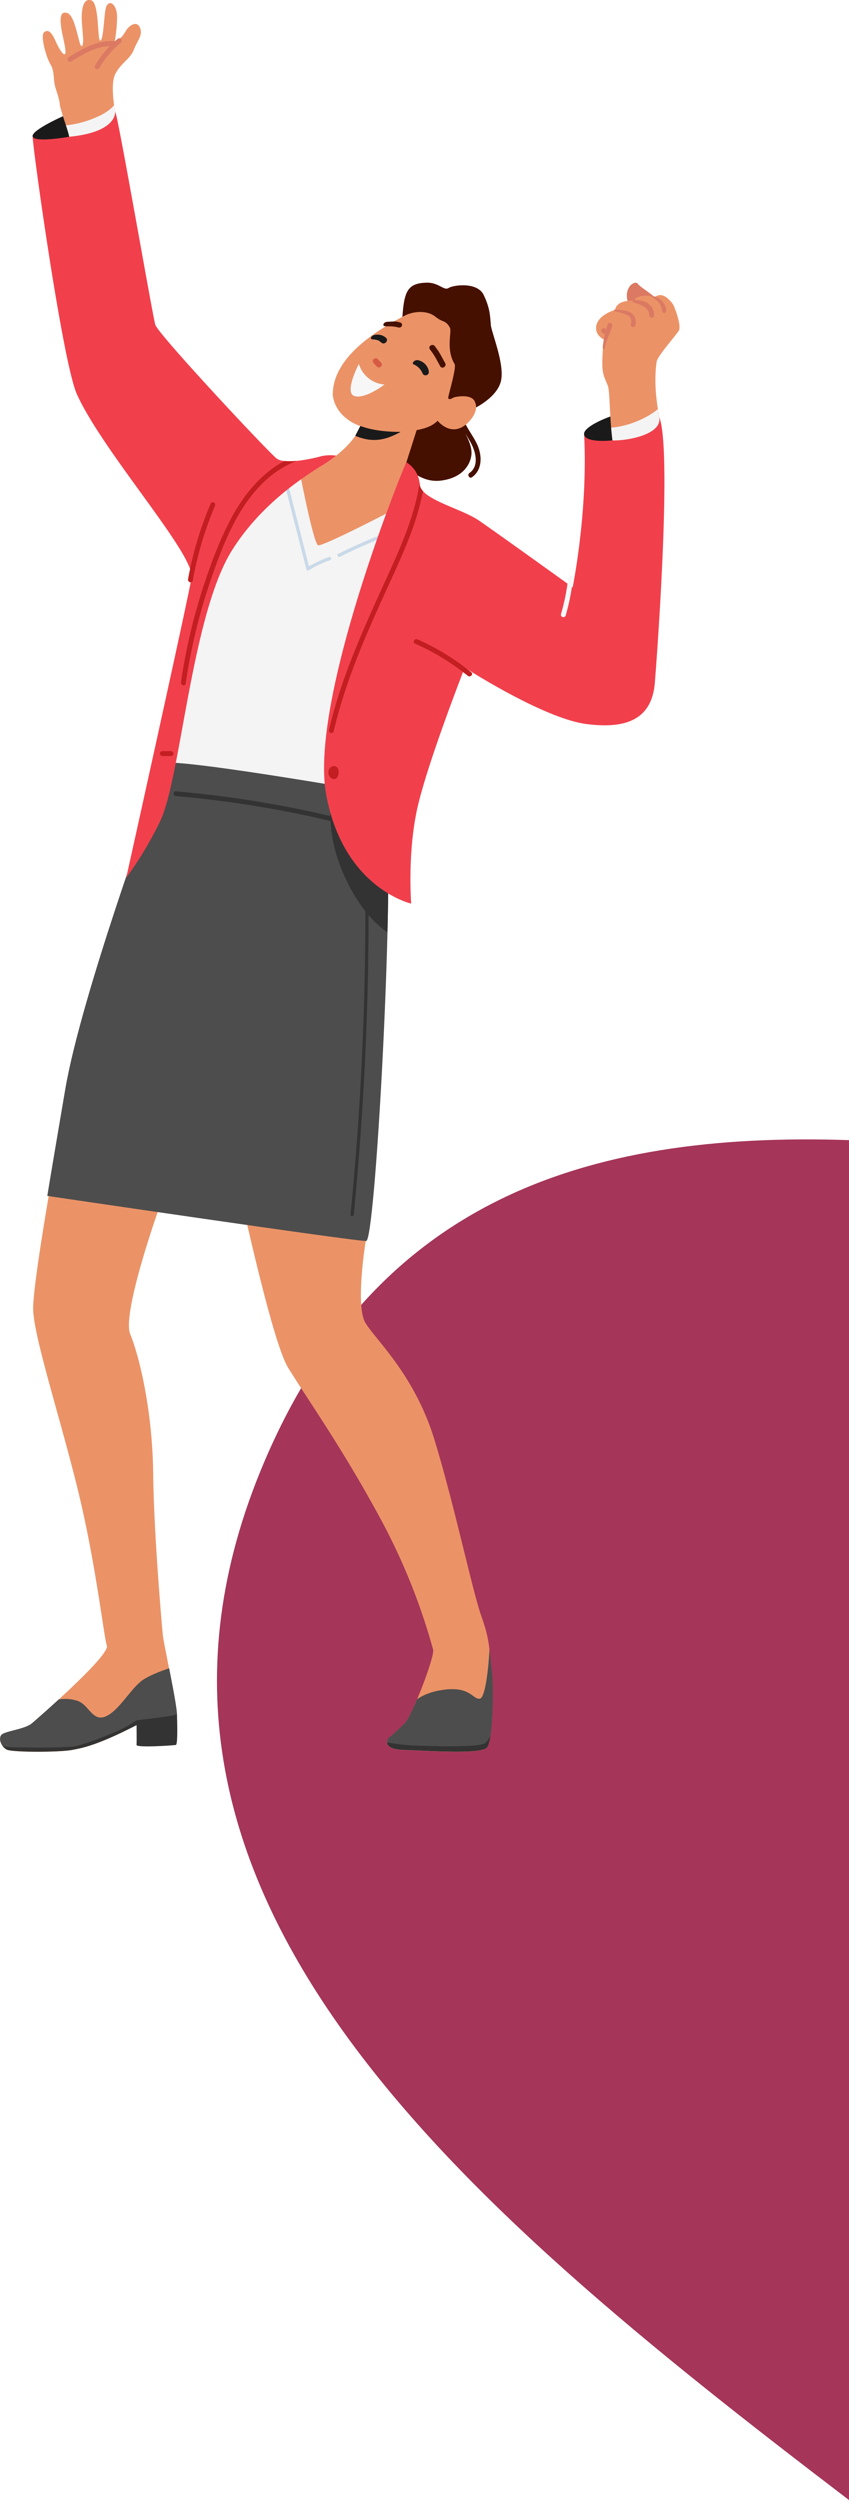 <?xml version="1.0" encoding="UTF-8"?> <svg xmlns="http://www.w3.org/2000/svg" xmlns:xlink="http://www.w3.org/1999/xlink" viewBox="0 0 360.27 1060.37"><defs><clipPath id="clip-path" transform="translate(0 0)"><rect width="288.33" height="742.97" style="fill: none"></rect></clipPath></defs><title>Fichier 1</title><g id="Calque_2" data-name="Calque 2"><g id="Calque_1-2" data-name="Calque 1"><path d="M360.27,483.57v576.8C194.56,934,37.7,803.06,110.28,624.52,157,509.73,247.57,479.81,360.27,483.57Z" transform="translate(0 0)" style="fill: #a53559"></path><g id="Groupe_8827" data-name="Groupe 8827"><g style="clip-path: url(#clip-path)"><g id="Groupe_8826" data-name="Groupe 8826"><path id="Tracé_10264" data-name="Tracé 10264" d="M163.36,204.73C165,202.64,184.29,222,184.29,222L153.83,344.31,69.6,324.94s14.14-62.49,21.76-90.24,33.3-37.14,44.87-37,27.13,7,27.13,7" transform="translate(0 0)" style="fill: #f4f4f4"></path><path id="Tracé_10265" data-name="Tracé 10265" d="M139.65,236.26a49.76,49.76,0,0,0-8.55,3.94l-8.9-35a.7.7,0,0,0-.86-.49.69.69,0,0,0-.49.86L130,241.45a.71.71,0,0,0,.87.48.76.76,0,0,0,.16-.06,47.67,47.67,0,0,1,9-4.26c.84-.3.48-1.65-.38-1.35" transform="translate(0 0)" style="fill: #c9d9e8"></path><path id="Tracé_10266" data-name="Tracé 10266" d="M173.66,222.51a224.58,224.58,0,0,0-30.13,12.42c-.8.4-.1,1.61.71,1.21A222.68,222.68,0,0,1,174,223.86c.86-.28.49-1.64-.37-1.35" transform="translate(0 0)" style="fill: #c9d9e8"></path><path id="Tracé_10267" data-name="Tracé 10267" d="M208.28,137.63c-.35-3.7-.29-6.72-3-12.47s-13-4.26-14.94-3-4.22-2.4-9.31-2.27c-9,.23-9.75,4.56-10.5,18.26s2.22,44.92,2.22,44.92-5.7,11.22.79,16.06c2.42,1.8,7,5.57,13.65,4.7,9.49-1.22,12.51-7.14,12.87-11.1.24-2.71-1-5.83-2.71-9.06.84,1.42,1.72,2.82,2.49,4.24,2,3.72,3.59,9.74-.62,12.69-1.1.77-.05,2.59,1.07,1.81,4.37-3.06,4.31-8.94,2.41-13.41-1.76-4.12-5.1-7.85-6.4-12.18a6.78,6.78,0,0,1,4.29-3.27s10-4.5,11.91-11.63-3.9-20.59-4.25-24.29" transform="translate(0 0)" style="fill: #461000"></path><path id="Tracé_10268" data-name="Tracé 10268" d="M137.53,196.84s8.14-4.71,13.2-11.9,9.86-21.58,9.86-21.58L180,172.42,172.47,196l-8.56,21.83s-27,14-28.9,13.44-7.38-28.79-7.38-28.79a98.07,98.07,0,0,0,9.9-5.67" transform="translate(0 0)" style="fill: #eb9367"></path><path id="Tracé_10269" data-name="Tracé 10269" d="M201.51,170.31c-1-2-3.53-2.3-5.51-2.24a16.79,16.79,0,0,0-3.16.42c-.76.16-2.1,1.44-2.63.38-.26-.53,3.65-12.88,2.67-14.52-3.8-6.31-1-13.75-2-15.42-1.82-3.28-2.89-2-6.07-4.56-3.4-2.8-9.19-2.46-13-.53-13.68,7.07-30.91,18.54-30.6,33.9,1.47,10,11.77,13,11.65,12.94a42.47,42.47,0,0,0,19.85,2.38c6.87-.88,10.38-2,13-4.6,0,0,5.72,7.36,12.56,1.11,1.78-1.63,5.09-5.55,3.17-9.26" transform="translate(0 0)" style="fill: #eb9367"></path><path id="Tracé_10270" data-name="Tracé 10270" d="M158.6,152.33a1.26,1.26,0,0,1,1.76,0l1.36,1.46a1.25,1.25,0,0,1-1.81,1.72l-1.36-1.46a1.27,1.27,0,0,1,0-1.76" transform="translate(0 0)" style="fill: #d75b43"></path><path id="Tracé_10271" data-name="Tracé 10271" d="M184.54,146.85c1,1.42.82,1,1.76,2.5s1.71,3.11,2.6,4.64c.8,1.38-1.28,2.76-2.09,1.36s-1.65-3.14-2.6-4.63-.74-1.08-1.76-2.5,1.16-2.67,2.09-1.37" transform="translate(0 0)" style="fill: #461000"></path><path id="Tracé_10272" data-name="Tracé 10272" d="M169.72,138.89a1.16,1.16,0,0,0,.84-.75,1.05,1.05,0,0,0-.65-1.34l-.07,0a8.91,8.91,0,0,0-2.17-.45c-.92,0-1.86.07-2.78.11a4.45,4.45,0,0,0-1.14.14,1.57,1.57,0,0,0-.91.67c-.82,1.44,1.62,1.1,2.37,1.13a15.64,15.64,0,0,1,3.91.5,1.22,1.22,0,0,0,.6,0" transform="translate(0 0)" style="fill: #461000"></path><path id="Tracé_10273" data-name="Tracé 10273" d="M179.37,158.54a1.42,1.42,0,0,0,2,.4,1.6,1.6,0,0,0,.47-.5c.45-1.08-.43-2.9-1.17-3.71a5.82,5.82,0,0,0-3.53-2c-1.55,0-2.45,1.4-1.66,1.79a7.1,7.1,0,0,1,3.93,4.06" transform="translate(0 0)" style="fill: #1a1a1a"></path><path id="Tracé_10274" data-name="Tracé 10274" d="M157.43,143.5c.07-1.57,2.41-1.64,3.45-1.51a4.83,4.83,0,0,1,3,1.39,1.06,1.06,0,0,1,.35.75,1.56,1.56,0,0,1-.95,1.41c-1.2.54-1.66-.65-2.6-1.07-1.81-.82-3.27-.22-3.24-1" transform="translate(0 0)" style="fill: #1a1a1a"></path><path id="Tracé_10275" data-name="Tracé 10275" d="M170,183.19c-6.22,3.4-11.64,4.81-19.26,1.67l2.15-4.17,0,0,.07,0c5.73,2.13,12.56,2.52,17,2.49" transform="translate(0 0)" style="fill: #1a1a1a"></path><path id="Tracé_10276" data-name="Tracé 10276" d="M152.28,154.35a12.32,12.32,0,0,0,10.9,8.74s-8.16,6.26-12.74,4.9,1.84-13.63,1.84-13.63" transform="translate(0 0)" style="fill: #f7f7f7"></path><path id="Tracé_10277" data-name="Tracé 10277" d="M92.44,461.89s20.93,103.84,29.82,118.22,23.08,34.23,39.17,64a264.28,264.28,0,0,1,22.34,55.46c1,2.48-8.88,28.24-12.12,31.44s-7,6.4-7,6.4-2.87,4.53,6.38,4.82,32.47,2,35.43-.89,3-26.7,2.22-32.73c-1.27-9.88-.67-12.57-4.44-23.2s-11.52-47.5-19.91-74.85-24.76-42.13-29.22-49.38.1-34.91.1-34.91Z" transform="translate(0 0)" style="fill: #eb9367"></path><path id="Tracé_10278" data-name="Tracé 10278" d="M206.5,741.31c2.95-2.91,3-26.71,2.22-32.73-.5-3.93-.71-6.72-1-9.33-.48,9.65-1.93,20.67-4,21.19-2.89.71-3.85-5.05-14.65-3.85-6.12.68-9.93,2.6-12.08,4.13-2.09,4.93-4.15,9.09-5.33,10.25-3.25,3.2-7,6.4-7,6.4s-2.87,4.54,6.38,4.82,32.48,2,35.43-.88" transform="translate(0 0)" style="fill: #4d4d4d"></path><path id="Tracé_10279" data-name="Tracé 10279" d="M206,739.23c-1.83,1.42-12,1.69-27,1.21A85.12,85.12,0,0,1,164.28,739c.08,1.32,1.29,3,6.79,3.17,9.25.28,32.47,2,35.43-.89.71-.7,1.25-2.63,1.66-5.23a9.83,9.83,0,0,1-2.14,3.15" transform="translate(0 0)" style="fill: #333"></path><path id="Tracé_10280" data-name="Tracé 10280" d="M20.73,506.94s-6.37,36.5-6.67,47.55,11.86,47.91,19.32,78.87S44,693.91,45.35,698s-28.64,30.25-31.82,32.94-12,3.3-13.11,5.1.19,4.86,2.44,6.06,22.6,1.18,28,.09c3.73-.75,10-1.64,27.65-10.78a138.16,138.16,0,0,0,16.4-3c1.36-.44-5.39-30.66-5.81-34.95S65.3,651,65,624.78s-5.76-49.23-9.76-59,15.81-65.32,21.41-77-49.26.81-55.95,18.13" transform="translate(0 0)" style="fill: #eb9367"></path><path id="Tracé_10281" data-name="Tracé 10281" d="M59.65,713.3c-4.53,3.58-9.54,12.64-15,14.78s-6.92-5-11.69-6.67a16.82,16.82,0,0,0-8.06-.6c-5.47,5-10.19,9.12-11.35,10.1-3.17,2.68-12,3.3-13.11,5.1s.19,4.86,2.44,6,22.6,1.19,28,.1c3.73-.76,10-1.64,27.66-10.78a138.16,138.16,0,0,0,16.4-3c.81-.27-1.26-11.12-3.16-20.75-3.6,1.21-9.19,3.32-12.12,5.63" transform="translate(0 0)" style="fill: #4d4d4d"></path><path id="Tracé_10282" data-name="Tracé 10282" d="M58,729.67,54.12,732c-3.91,2.34-17.74,8-23,8.73s-26,.52-28.43.15a11.24,11.24,0,0,1-1.62-.39,5.47,5.47,0,0,0,1.8,1.58c2.25,1.19,22.6,1.18,28,.09,3.73-.75,10-1.63,27.65-10.78a136.16,136.16,0,0,0,16.4-3c.15,0,.2-.49.17-1.23a44,44,0,0,1-5.56,1.06L58,729.67" transform="translate(0 0)" style="fill: #333"></path><path id="Tracé_10283" data-name="Tracé 10283" d="M57.94,730.77s.1,8.05,0,9.33,15.81.2,16.7,0,.52-10.85.47-12.24c0,0-8.43,2.22-11.08,2.41s-6.09.5-6.09.5" transform="translate(0 0)" style="fill: #333"></path><path id="Tracé_10284" data-name="Tracé 10284" d="M65.91,336.63S34.5,422,27.69,462s-7.62,45.23-7.62,45.23,131.61,19.45,135.34,19.11,11.15-135.22,9-175.64L168,337.6S79.92,322,69.23,323.54Z" transform="translate(0 0)" style="fill: #4d4d4d"></path><path id="Tracé_10285" data-name="Tracé 10285" d="M164.41,395.56c.46-18.52.52-34.7,0-44.88L168,337.61s-11.68-2.08-27-4.64a76,76,0,0,0-.51,18.46,65,65,0,0,0,5.28,19.24A73.09,73.09,0,0,0,153.9,385q.56.76,1.14,1.5,0,23.66-.82,47.28-.94,26-2.91,52-1.12,14.69-2.56,29.33c-.09.88,1.27.94,1.36.07q2.55-25.94,4.07-52t2-52.08q.21-11.51.22-23a43.09,43.09,0,0,0,8,7.38" transform="translate(0 0)" style="fill: #333"></path><path id="Tracé_10286" data-name="Tracé 10286" d="M144.28,347.11a460.75,460.75,0,0,0-54-9.85q-7.79-.94-15.59-1.62c-1.31-.11-1.41,1.92-.11,2a457.25,457.25,0,0,1,54.12,8q7.5,1.58,14.95,3.4c1.27.31,1.92-1.62.65-1.94" transform="translate(0 0)" style="fill: #333"></path><path id="Tracé_10287" data-name="Tracé 10287" d="M174.49,383.26s-28.77-6.49-36.07-46.2,32-137,34-141a11.81,11.81,0,0,1,5.68,9.32c.4,6.48,17.42,10.13,25.13,15.4S243,249.12,243,249.12s6.56-32,4.87-64.85c0,0,21.47-8.1,30-9.32s1.21,100.1,0,114.69-10.95,19.86-29.18,17.43-51.47-23.91-51.47-23.91S181,324.5,176.93,343.54s-2.44,39.72-2.44,39.72" transform="translate(0 0)" style="fill: #f1404c"></path><path id="Tracé_10288" data-name="Tracé 10288" d="M242.1,244.23a1.07,1.07,0,0,0-1,1.05,89.59,89.59,0,0,1-3.08,15.3,1.05,1.05,0,0,0,2,.56,94.13,94.13,0,0,0,3.15-15.86,1,1,0,0,0-1.05-1.05" transform="translate(0 0)" style="fill: #f7f7f7"></path><path id="Tracé_10289" data-name="Tracé 10289" d="M178.14,205.35c0-.21,0-.41-.07-.62-2,13.28-7.38,25.84-12.91,38-6.3,13.87-12.73,27.7-18,42a213.33,213.33,0,0,0-7.55,24.87c-.31,1.32,1.72,1.88,2,.56,3.52-15.06,9-29.57,15.13-43.75,3.07-7.1,6.3-14.14,9.51-21.18,3.14-6.86,6.22-13.75,8.77-20.86a109.41,109.41,0,0,0,4.5-16.09,4.85,4.85,0,0,1-1.43-3" transform="translate(0 0)" style="fill: #c31e21"></path><path id="Tracé_10290" data-name="Tracé 10290" d="M143.72,327.73a8.77,8.77,0,0,0-.1-1.15,2,2,0,0,0-.57-1.12,2.07,2.07,0,0,0-1.22-.52,2.28,2.28,0,0,0-1.12.23,2.42,2.42,0,0,0-1.26,1.7,3.3,3.3,0,0,0-.09,1,3.18,3.18,0,0,0,.32,1.13,2.7,2.7,0,0,0,1.44,1.34,1.72,1.72,0,0,0,1.12,0,1.52,1.52,0,0,0,.85-.6,1.36,1.36,0,0,0,.14-.4,2.76,2.76,0,0,0,.49-1.62" transform="translate(0 0)" style="fill: #c31e21"></path><path id="Tracé_10291" data-name="Tracé 10291" d="M200,285.17a101.74,101.74,0,0,0-22.84-14c-1.23-.54-2.3,1.27-1.06,1.81a100,100,0,0,1,22.41,13.66c1,.84,2.54-.64,1.49-1.49" transform="translate(0 0)" style="fill: #c31e21"></path><path id="Tracé_10292" data-name="Tracé 10292" d="M142.7,193.22a57.65,57.65,0,0,1-6.47,4.47c-9.17,5.67-25.95,17-37.65,35.5-17.43,27.55-21.8,97-30.67,115.22A153.41,153.41,0,0,1,53.56,372.3s26.1-117.51,27.72-127.24S43.88,192,32.65,167.25C26.47,153.64,13.49,60,13.89,58s33.76-12.69,35-10.66,15.81,86.32,17,90.37,47.83,53.9,51.47,56.74,16.07-.13,18.9-.94a17.89,17.89,0,0,1,6.44-.25" transform="translate(0 0)" style="fill: #f1404c"></path><path id="Tracé_10293" data-name="Tracé 10293" d="M72.5,318.57H68.92a1.05,1.05,0,0,0,0,2.1H72.5a1.05,1.05,0,0,0,1.1-1,1.07,1.07,0,0,0-1-1.1H72.5" transform="translate(0 0)" style="fill: #c31e21"></path><path id="Tracé_10294" data-name="Tracé 10294" d="M125.93,195.44a26,26,0,0,1-5.22.07c-9.43,5-16.74,13.74-21.93,23.06a150.53,150.53,0,0,0-9.32,21.12q-4.18,11.31-7.24,23a247.24,247.24,0,0,0-5.43,26.68c-.19,1.32,1.83,1.89,2,.56a246,246,0,0,1,11.26-45.77c4.86-13.84,10.59-28.47,21.2-39a42.93,42.93,0,0,1,14.65-9.71" transform="translate(0 0)" style="fill: #c31e21"></path><path id="Tracé_10295" data-name="Tracé 10295" d="M90.86,213.16a1.06,1.06,0,0,0-1.44.38,149.94,149.94,0,0,0-9.62,32.13c-.23,1.32,1.79,1.89,2,.55a147.27,147.27,0,0,1,9.41-31.62,1.09,1.09,0,0,0-.38-1.44" transform="translate(0 0)" style="fill: #c31e21"></path><path id="Tracé_10296" data-name="Tracé 10296" d="M279.88,138.76s.78-8.51-.59-11-7.61-5.82-8.6-7.37-5.38.77-4.61,6.25,13.79,12.15,13.79,12.15" transform="translate(0 0)" style="fill: #db7963"></path><path id="Tracé_10297" data-name="Tracé 10297" d="M259.91,186.78s-11.42,1.3-12.06-2.5,14.27-9.24,16.54-9-4.48,11.46-4.48,11.46" transform="translate(0 0)" style="fill: #1a1a1a"></path><path id="Tracé_10298" data-name="Tracé 10298" d="M279.73,176.9c1.45,7.68-14.51,10.15-19.83,9.88-1.43-11.56-1-20.95-2.07-23.44-1.54-3.65-2.41-5-2.22-10.74a70.37,70.37,0,0,1,.68-8.59s-4-1.73-3.25-5.84,6.15-6.13,7.44-6.56,0-1.06,2.12-2.7,6.61-1.45,6.61-1.45,0-1.41,3.22-1.91,4,.4,5,.46,3.26-3.19,7.9,2.68c.94,1.19,3.91,9.53,2.79,11.46s-9.15,10.92-9.48,13.26c-1.11,7.9-.31,15.81,1.13,23.49" transform="translate(0 0)" style="fill: #eb9367"></path><path id="Tracé_10299" data-name="Tracé 10299" d="M267.46,132.44a8.36,8.36,0,0,0-3.33-.84c-1-.1-1.66-.15-2.63-.3-1.41-.2-1.22.8.45,1a17.47,17.47,0,0,1,5.14,1.89,3.39,3.39,0,0,1,.58,3.23,1,1,0,0,0,2,.56,5,5,0,0,0-2.23-5.58" transform="translate(0 0)" style="fill: #db7963"></path><path id="Tracé_10300" data-name="Tracé 10300" d="M275.24,128.89c-1.57-1.26-3.68-1.49-5.65-1.67-.65,0-.94-.11-1.07.44s.2.64.77.81a13.26,13.26,0,0,1,4.47,1.92.54.54,0,0,0,.12.09l.2.19.39.39a4.14,4.14,0,0,1,.57.8,1.71,1.71,0,0,1,.13.23c.06.13.06.15.08.18s.11.31.16.47,0,.21.07.31v0a4.42,4.42,0,0,1,0,.63,1.05,1.05,0,1,0,2.1,0,6,6,0,0,0-2.36-4.83" transform="translate(0 0)" style="fill: #db7963"></path><path id="Tracé_10301" data-name="Tracé 10301" d="M257.83,137.65c-.19.63-.35,1.27-.53,1.91h-.08l-.08,0-.08,0-.09-.09a1.1,1.1,0,0,0-1.49,0,1.15,1.15,0,0,0-.31.75,2.36,2.36,0,0,1,0,.28,1.08,1.08,0,0,0,.27.46,2.38,2.38,0,0,0,.52.43,2.73,2.73,0,0,0,.61.26l.12,0a41,41,0,0,0-.81,4.69c-.1.56-.28,1.56.28,1.71s.46-.37.59-.93c.69-3.05,2.18-5.88,3.07-8.87a1.06,1.06,0,0,0-.78-1.27,1,1,0,0,0-1.25.71" transform="translate(0 0)" style="fill: #db7963"></path><path id="Tracé_10302" data-name="Tracé 10302" d="M277,126.1a21.61,21.61,0,0,1,2.65,2.31c1.25,1.42,1.16,4.19,1.94,4.34s1.12-.47,1.1-1.48c0-1.42-1.34-3.13-2-3.85a8.91,8.91,0,0,0-3.32-1.78c-.54,0-.69.23-.39.46" transform="translate(0 0)" style="fill: #db7963"></path><path id="Tracé_10303" data-name="Tracé 10303" d="M279.15,173.54c-.56.46-1.13.91-1.72,1.32a35.55,35.55,0,0,1-7.39,3.91,37,37,0,0,1-7.58,2.22,23.3,23.3,0,0,1-3.12.37c.15,1.74.33,3.55.56,5.42,5.32.27,21.28-2.21,19.83-9.89-.21-1.11-.4-2.23-.58-3.35" transform="translate(0 0)" style="fill: #f4f4f4"></path><path id="Tracé_10304" data-name="Tracé 10304" d="M29.39,58s-14.29,2.58-15.5,0,13.77-9.3,16.36-10.16S29.39,58,29.39,58" transform="translate(0 0)" style="fill: #1a1a1a"></path><path id="Tracé_10305" data-name="Tracé 10305" d="M48.86,47.3s-2.16-11-.07-15.6S55.27,25,56.73,21.24s3.43-5.78,3-8.36-2.39-4.08-5.44-1c-.59.6-1.78,2.85-2.6,3.66a6.9,6.9,0,0,1-3,2,63.66,63.66,0,0,0,1-10.31c0-5.11-3.18-7.79-4.61-4.39-.94,2.25-1.08,14-2.48,14.37s-.34-16-3.9-17.09-4.18,4.39-4,8.57,1.18,10.24,0,10.87-2.54-12.75-6.06-14S25.58,8.85,26,11.91s2.3,9.71,1.67,10.88S25,20.62,23.51,17.27s-3-5.12-4.83-3.55c-1.62,1.38.84,10.39,2.72,13.55s1.08,6.52,2.11,9.86,1.65,4.91,1.86,7.16,3.68,11.54,4,13.67C50.05,56,48.86,47.3,48.86,47.3" transform="translate(0 0)" style="fill: #eb9367"></path><path id="Tracé_10306" data-name="Tracé 10306" d="M48.42,44.59c-.28.33-.56.65-.87,1a21,21,0,0,1-6.16,3.9A42.93,42.93,0,0,1,28,53.17,49.62,49.62,0,0,1,29.39,58C50.05,56,48.86,47.3,48.86,47.3s-.21-1.09-.44-2.71" transform="translate(0 0)" style="fill: #f4f4f4"></path><path id="Tracé_10307" data-name="Tracé 10307" d="M51.4,16.51a1.1,1.1,0,0,0-1.49,0c-.41.34-.81.69-1.21,1a1.55,1.55,0,0,0-.31-.07C41.3,17,35,20.68,29.18,24.26c-1.15.71-.1,2.53,1.06,1.82,5-3.09,10.37-6.32,16.36-6.52a42,42,0,0,0-6.29,8.24,1,1,0,0,0,1.81,1.06A40.62,40.62,0,0,1,51.4,18a1.08,1.08,0,0,0,0-1.49" transform="translate(0 0)" style="fill: #db7963"></path></g></g></g></g></g></svg> 